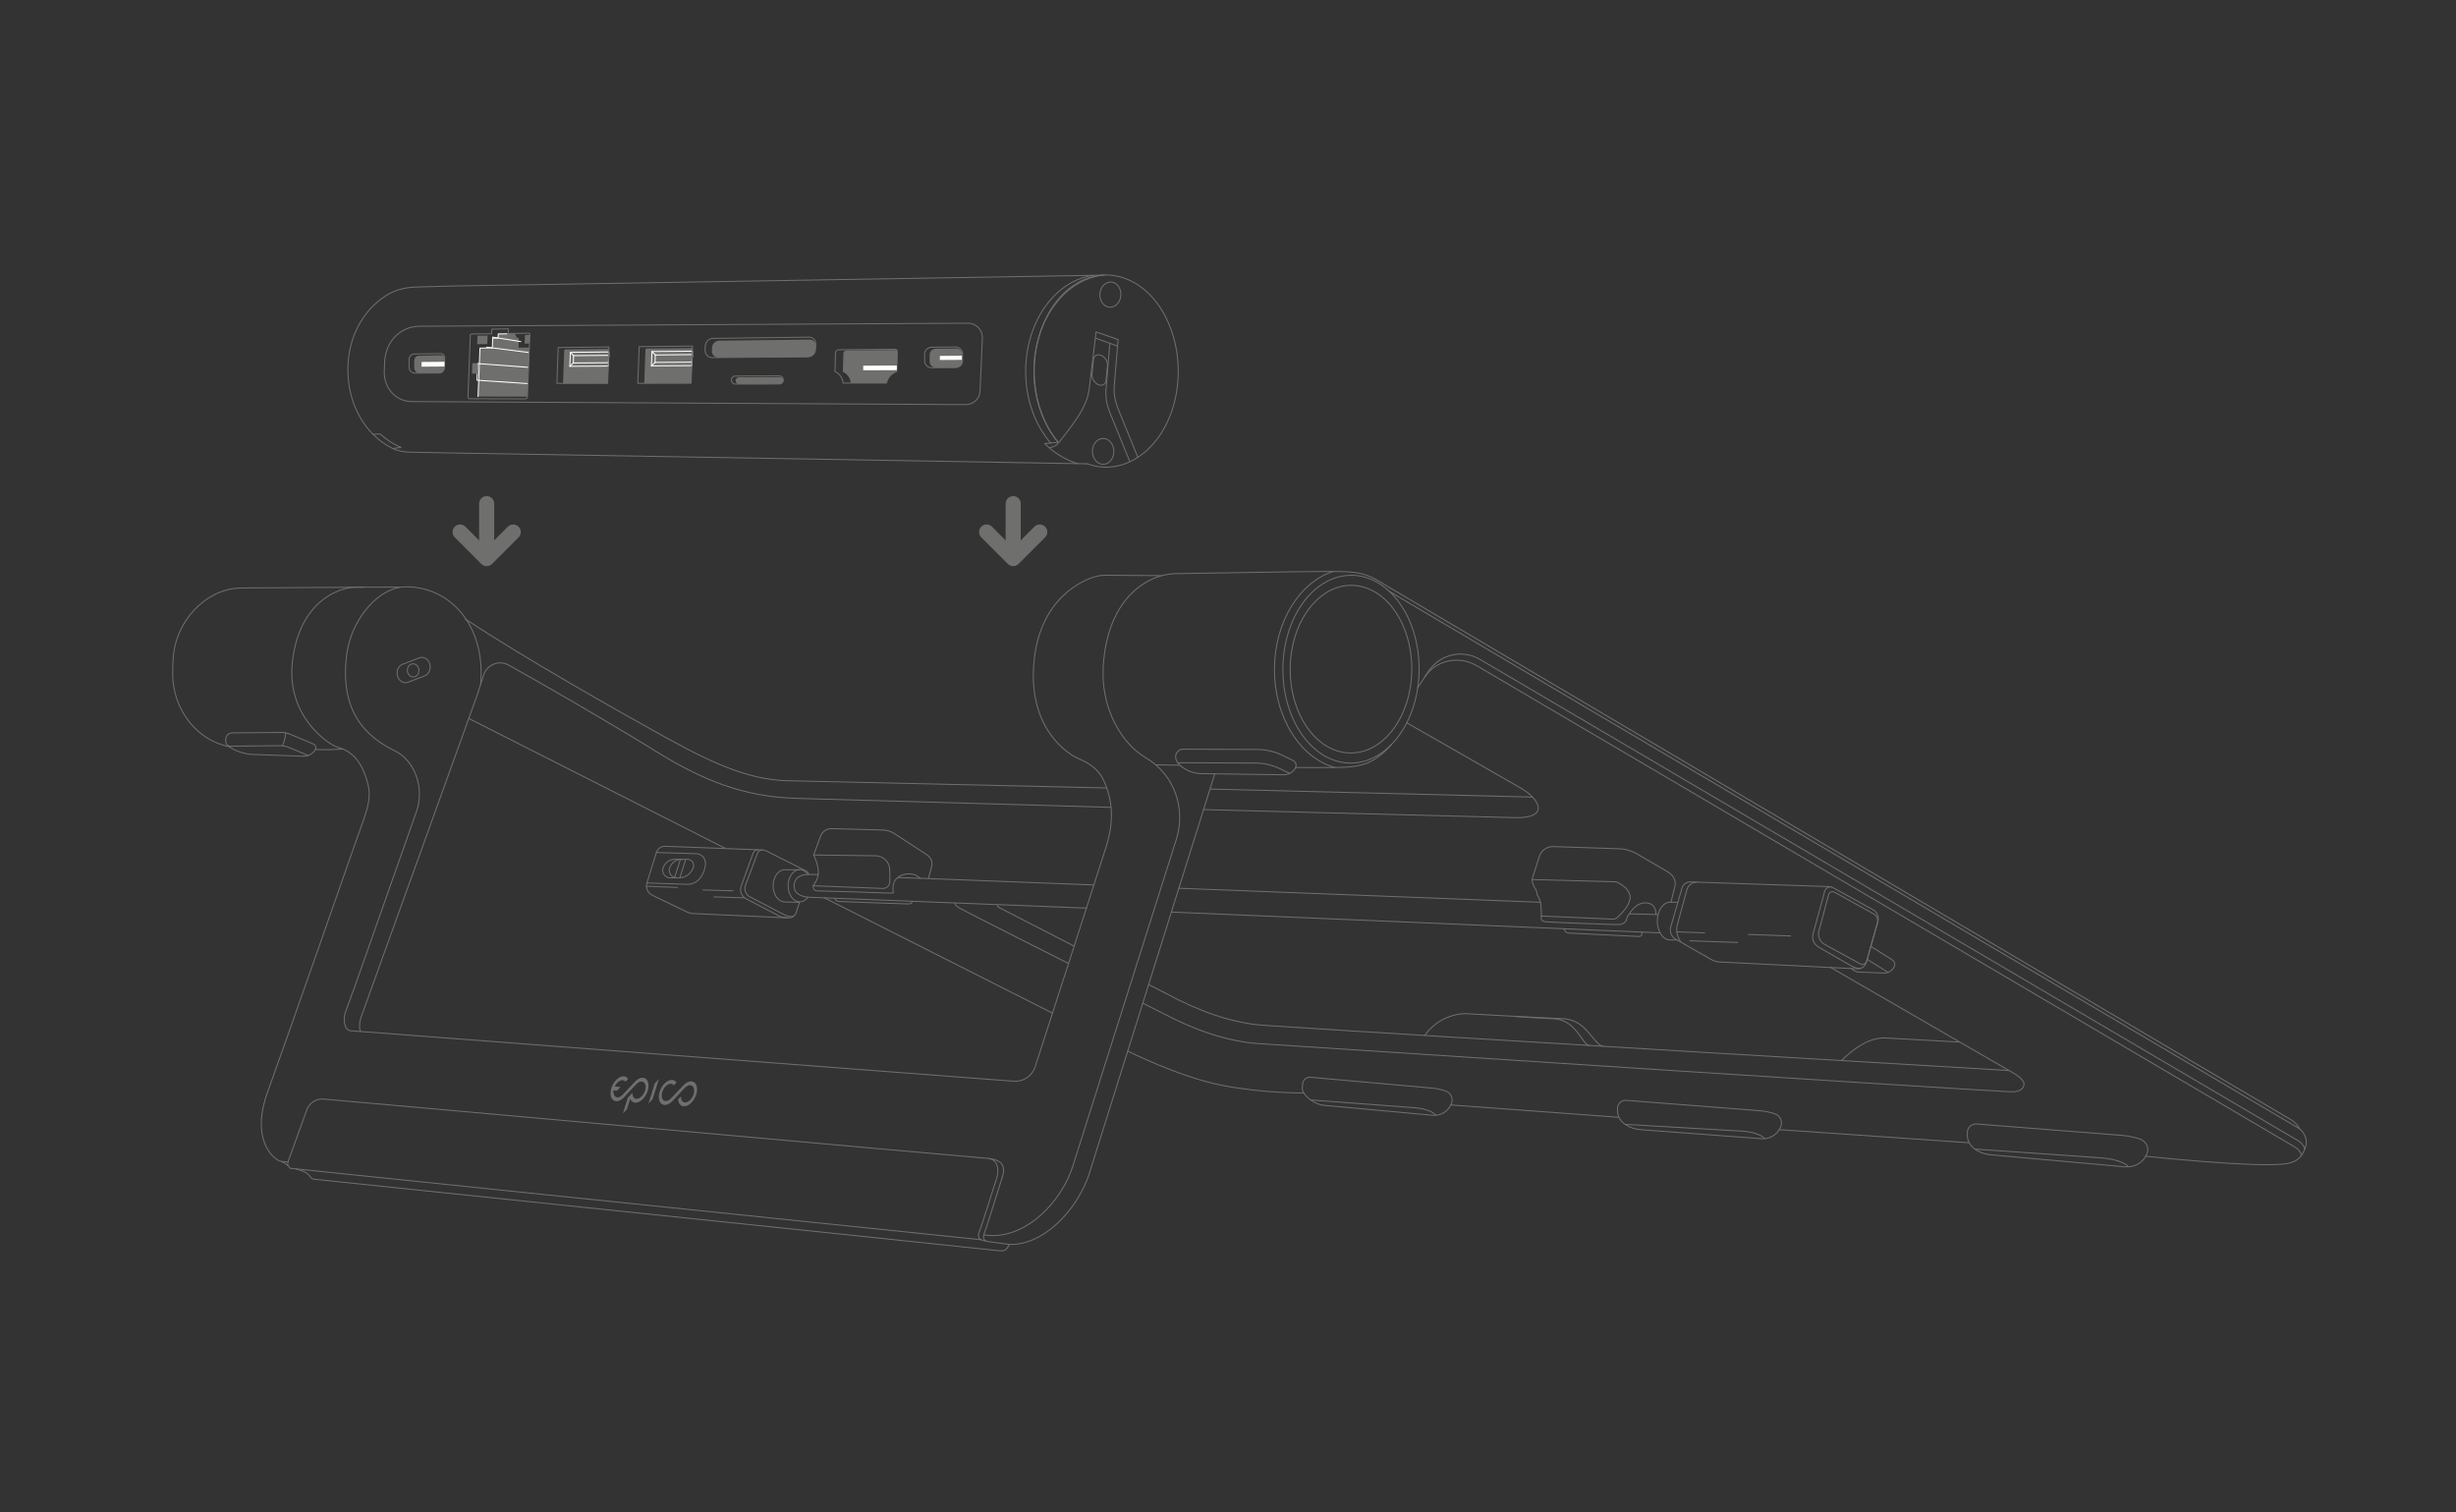 <?xml version="1.0" encoding="utf-8"?>
<!-- Generator: Adobe Illustrator 26.0.3, SVG Export Plug-In . SVG Version: 6.00 Build 0)  -->
<svg version="1.1" id="_x31_48-HUB_x5F_8IN1" xmlns="http://www.w3.org/2000/svg" xmlns:xlink="http://www.w3.org/1999/xlink"
	 x="0px" y="0px" viewBox="0 0 812 500" style="enable-background:new 0 0 812 500;" xml:space="preserve">
<rect x="0" y="0" width="812" height="500" fill="#333333" stroke="none"/>
<style type="text/css">
	.st0{fill:none;stroke:#6F6F6E;stroke-width:0.326;stroke-linecap:round;stroke-linejoin:round;stroke-miterlimit:10;}
	.st1{fill:#6F6F6E;}
	.st2{fill:none;stroke:#6F6F6E;stroke-width:5;stroke-linecap:round;stroke-linejoin:round;stroke-miterlimit:10;}
	.st3{fill:#FFFFFF;}
	.st4{fill:none;stroke:#FFFFFF;stroke-width:0.326;stroke-linecap:round;stroke-linejoin:round;stroke-miterlimit:10;}
</style>
<g>
	<g>
		<g>
			<path class="st0" d="M124.3,251.77"/>
			<path class="st0" d="M95.16,385.28c-0.63-0.58-2.07-1.26-2.07-1.26"/>
			<path class="st0" d="M95.12,385.24l0.09-1.1c0,0,5.14-14.12,6.17-17.05c1.03-2.93,3.59-3.84,5.44-3.75
				c1.85,0.09,216.57,19.44,219.72,19.62s3.98,3.38,2.97,6.58c0,0-5.27,16.7-5.71,17.62c0,0-0.44,0.9-0.28,1.66
				c0.15,0.76,0.85,1.03,0.85,1.03l-228.41-23.6L95.12,385.24z"/>
			<path class="st0" d="M97.84,386.43c0,0,2.97,0.75,4.03,1.79c1.07,1.04,0.96,1.5,1.92,1.63c0.96,0.13,224.42,23.35,226.26,23.61
				c1.83,0.26,2.43-0.17,2.93-0.82s0.69-1.23,0.69-1.23s-5.57-0.79-6.86-0.94c-1.28-0.15-2.45-0.61-2.45-0.61"/>
			<path class="st0" d="M327.03,383.04c4.15,0.38,5.46,2.5,4.46,5.73c0,0-5.58,17.93-6.02,18.86c0,0-0.44,0.91-0.28,1.67
				s0.85,1.04,0.85,1.04"/>
			<path class="st0" d="M384.17,190.3c1.7-0.45,3.28-0.64,4.61-0.65c7.32-0.07,39.91-0.73,50.46-0.73s12.3,0.44,19.33,4.83
				c0,0,295.57,174.59,298.35,176.12s3.31,3.27,3.31,3.27s3.14,2.3,2.04,5.96s-3.17,5.06-6.08,5.57c-9.3,1.61-46.8-2.42-46.8-2.42"
				/>
			<path class="st0" d="M325.33,408.25l0.33,0.06c13.47,1.83,25.38-11.3,28.99-22.65l34.23-108.03c3.39-10.67-0.9-21.75-9.94-27.02
				c-8.02-4.68-15.2-16.39-14.16-30.8c1.43-19.77,11.71-27.49,19.39-29.51c0,0-14.35-0.11-18.63-0.12c-1,0-2,0.1-2.97,0.34
				c-4.84,1.19-18.16,7.29-20.55,26.83c-2.8,22.86,10.73,31.24,12.69,32.49c2.39,1.53,7.82,2.46,10.53,8.92
				c3.21,7.66,2.56,14.5,0.43,21.33c-1.78,5.7-18.12,56.19-23.44,72.62c-0.98,3.02-3.9,4.98-7.07,4.74l-219.29-16.69
				c-2.08-0.16-2.45-4.04-1.72-5.99l3.34-9.14l20.23-57.43c2.67-7.53-0.43-17.06-7.76-20.25l0,0c-12.13-6.07-17.3-16.18-15.34-31.55
				c1.34-10.53,9.19-21.1,18.02-22.29h0c0,0-11.22,0-14.91,0c-5.71,0-18.86,4.74-21.07,24.81c-1.96,17.85,11.79,27.15,14.98,28.13
				c2.1,0.65,7.59,1.98,10.1,12.55c1.09,4.6-0.53,8.81-3.37,16.56c0,0-24.25,69.35-29.87,84.79c-5.62,15.44,1.5,21.92,3.9,22.85
				c0.64,0.25,2.73,0.32,2.73,0.32"/>
			<path class="st0" d="M119.19,341.03c0-0.17-0.88-1.81,0.34-5.2c1.22-3.39,38.29-106.16,38.29-106.16l2.09-6.52
				c1.1-3.45,5.08-5.03,8.24-3.28c11.08,6.12,35.16,20.1,48.3,28.28c15.62,9.71,29.28,15.29,46.78,15.78l104.04,2.97"/>
			<g>
				<polygon class="st1" points="216.5,358.14 214.38,364.87 215.74,363.43 217.85,356.7 				"/>
				<path class="st1" d="M207.58,362.89l-1.64,5.23l1.35-1.43l1.07-3.41l0.14,0.26c0.33,0.61,0.84,0.96,1.49,1.01
					c1.58,0.12,3.44-1.63,4.15-3.91c0.71-2.28,0.01-4.23-1.57-4.34c-0.88-0.07-1.87,0.44-2.72,1.39l-0.11,0.12
					c-1.37,1.45-3.67,3.9-3.79,4.02c-0.25,0.26-0.42,0.42-0.61,0.56c-0.43,0.29-0.86,0.43-1.25,0.4c-0.84-0.06-1.34-0.89-1.26-2.05
					l0.02-0.26l1.16,0.09l1.15-1.21l-1.93-0.15l0.13-0.25c0.63-1.18,1.64-1.92,2.51-1.86c0.38,0.03,0.69,0.21,0.92,0.53l0.88-0.93
					c-0.33-0.52-0.81-0.83-1.4-0.87c-1.57-0.12-3.43,1.63-4.14,3.9c-0.71,2.27-0.01,4.21,1.56,4.33c0.48,0.04,1.01-0.1,1.54-0.41
					l0.11-0.07c0.07-0.05,0.14-0.09,0.21-0.14l0.01-0.01c0.38-0.27,0.6-0.5,0.75-0.67c0.03-0.03,0.05-0.06,0.08-0.08
					c0.33-0.34,3.28-3.48,3.71-3.95c0.27-0.29,0.44-0.46,0.53-0.54c0.52-0.45,1.07-0.67,1.55-0.63c1.09,0.08,1.58,1.43,1.08,3
					c-0.49,1.58-1.78,2.79-2.87,2.71c-0.83-0.06-1.34-0.89-1.27-2.02C208.59,361.81,208.02,362.41,207.58,362.89"/>
				<path class="st1" d="M222.26,357.02c-1.58-0.12-3.46,1.64-4.17,3.92c-0.71,2.28-0.01,4.23,1.57,4.35
					c0.49,0.04,1.03-0.11,1.56-0.42l0.03-0.02c0.1-0.06,0.2-0.13,0.3-0.19c0.41-0.29,0.65-0.53,0.8-0.7l0.06-0.06
					c0.15-0.16,3.8-4.04,3.84-4.08c0,0,0.01-0.01,0.02-0.02l0.02-0.02c0.18-0.19,0.31-0.31,0.37-0.37c0.52-0.46,1.08-0.68,1.57-0.65
					c1.1,0.08,1.59,1.44,1.09,3.01c-0.5,1.58-1.8,2.79-2.89,2.71c-0.85-0.06-1.35-0.87-1.28-2.01l-0.95,1.01
					c0.11,1.32,0.8,2.18,1.83,2.26c1.58,0.12,3.45-1.63,4.16-3.9c0.72-2.27,0.01-4.22-1.57-4.34c-0.81-0.06-1.74,0.38-2.55,1.2
					l-0.02,0.02l0,0c-0.04,0.05-0.09,0.09-0.13,0.14l-0.07,0.07c-2.51,2.64-3.82,4.02-3.91,4.11c-0.21,0.22-0.37,0.37-0.53,0.5
					l-0.03,0.02c-0.04,0.03-0.08,0.06-0.11,0.08l-0.02,0.01c-0.41,0.27-0.82,0.39-1.2,0.36c-1.1-0.08-1.58-1.43-1.09-3.01
					c0.5-1.58,1.79-2.79,2.89-2.71c0.39,0.03,0.71,0.21,0.93,0.53l0.88-0.93C223.34,357.37,222.85,357.07,222.26,357.02"/>
			</g>
			<path class="st1" d="M333.67,411.41"/>
			<path class="st0" d="M333.67,411.41L333.67,411.41c11.42,0.39,22.21-11.31,26.23-22.68l41.71-132.85"/>
			
				<ellipse transform="matrix(5.658390e-03 -1 1 5.658390e-03 222.897 666.637)" class="st0" cx="446.66" cy="221.24" rx="27.71" ry="20.1"/>
			
				<ellipse transform="matrix(5.658390e-03 -1 1 5.658390e-03 222.897 666.637)" class="st0" cx="446.66" cy="221.24" rx="31.04" ry="22.52"/>
			<path class="st0" d="M441.37,253.76c-11.51-3.16-20.1-16.61-20.01-32.67c0.09-15.63,8.37-28.69,19.46-32.17"/>
			<path class="st0" d="M428.31,253.75c0,0,1.33,0,11.51,0c10.19,0,14.15-0.87,20.28-7.68"/>
			<line class="st0" x1="382.1" y1="252.85" x2="389.89" y2="252.98"/>
			<path class="st0" d="M388.69,250.44L388.69,250.44c-0.15-1.48,1.01-2.77,2.5-2.76l24.57,0.1c2.86,0.01,5.67,0.67,8.24,1.93
				l3.52,1.73c0.96,0.47,1.29,1.68,0.71,2.57l-0.08,0.12c-0.83,1.27-2.25,2.03-3.76,2.01l-27.51-0.38
				C393.86,255.73,389.01,253.44,388.69,250.44z"/>
			<path class="st0" d="M389.49,252.29c0.26-0.09,0.53-0.13,0.82-0.13l24.72,0.1c2.87,0.01,5.71,0.67,8.29,1.93l3.08,1.5"/>
			<path class="st0" d="M465.1,238.96c0,0,33.9,19.37,37.89,21.7c5.89,3.43,9.43,9.67-1.43,9.67l-103.67-2.68"/>
			<line class="st0" x1="506.55" y1="263.51" x2="400.09" y2="260.86"/>
			<path class="st0" d="M365.9,260.5l-104.08-2.36c-12.42,0-23.85-4.43-41.39-14.14c-18.21-10.09-47.72-26.87-66.62-39.35"/>
			<path class="st0" d="M372.84,347.49c0,0,17.16,8.61,31.11,11.31c13.94,2.7,26.83,2.53,26.83,2.53"/>
			<line class="st0" x1="272.57" y1="296.83" x2="347.98" y2="334.93"/>
			<line class="st0" x1="155.03" y1="237.55" x2="239.79" y2="280.46"/>
			<line class="st0" x1="479.68" y1="365.3" x2="535.09" y2="369.38"/>
			<line class="st0" x1="588.23" y1="373.46" x2="650.97" y2="377.79"/>
			<path class="st0" d="M353.28,318.54c0,0-33.59-16.97-35.72-18.15c-2.13-1.17-1.76-1.76-1.76-1.76"/>
			<path class="st0" d="M355.14,312.8c0,0-24.46-12.58-24.92-12.82c-0.46-0.24-0.44-0.65-0.44-0.65"/>
			<path class="st0" d="M664.08,353.91c0,0-189.34-11.15-246.16-14.94c-10.98-0.73-22.12-5.01-31.81-10.23l-6.36-3.26"/>
			<path class="st0" d="M377.82,331.64l6.4,3.23c9.75,5.18,20.97,9.43,32.02,10.16c52.35,3.45,219.77,14.36,248.32,15.91
				c3.68,0.2,4.79-1.45,4.59-2.79c-0.2-1.35-2.42-2.8-3.92-3.66l-59.93-34.62"/>
			<path class="st0" d="M471.06,342.33L471.06,342.33c2.96-4.23,7.68-6.88,12.84-7.2l0.41-0.03c0,0,27.35,1.52,32.22,1.67
				c4.87,0.15,7.34,3.08,8.75,4.68c1.41,1.6,3.3,4.33,4.72,4.41"/>
			<path class="st0" d="M500.79,336.01c0,0,8.16,0.62,12.71,0.78c4.55,0.15,6.85,3.08,8.17,4.68c1.31,1.6,2.54,4.1,3.86,4.19"/>
			<path class="st0" d="M608.79,350.64c4.19-4.07,9.17-7.75,14.8-7.48c3.07,0.15,15.71,0.9,24.11,1.34"/>
			<path class="st0" d="M75.8,246.87c-0.44-0.08-1.35-0.35-1.87-0.49c-10.03-2.82-16.82-12.94-16.82-23.37v-2.6l0.15-2.67
				c0.68-12.13,10.35-22.63,21.48-23.31c0.42-0.03,3.37-0.07,3.65-0.07c3.95,0,37.85-0.23,37.85-0.23"/>
			<path class="st0" d="M113.27,247.62c0,0-2.51,0.23-6.01,0.23c-0.56,0-1.59-0.02-2.95-0.07"/>
			<path class="st0" d="M103.61,248.63c-0.85,0.92-2.06,1.43-3.32,1.38l-16.64-0.58c-3.68-0.05-8.99-2.36-9.02-4.2l0.04-0.91
				c0.05-1.19,0.93-2,2.16-2.03l16.14-0.15c1.04-0.01,2.06,0.2,3.01,0.62l7.61,3.19c0.98,0.41,1.14,1.73,0.3,2.37L103.61,248.63z"/>
			<path class="st0" d="M75.45,246.57c0.42,0.14,0.73,0.12,1.03,0.11l16.14-0.15c1.04-0.01,2.06,0.2,3.01,0.62l6.23,2.61"/>
			<path class="st0" d="M94.42,242.35c0,0-0.06,1.16-0.36,2.33c-0.22,0.86-0.71,1.87-0.71,1.87"/>
			<path class="st0" d="M241.01,280.57l11.08,0.42c0.41,0.02,0.81,0.11,1.18,0.3c2.6,1.27,12.73,6.4,13.18,6.63
				c0.34,0.18,0.99,0.84,0.9,1.07"/>
			<path class="st0" d="M262.23,302.95c-0.9,0.27-2.29-0.2-3.09-0.61l-11.11-5.78c-1.45-0.73-2.11-2.38-1.56-3.87l3.97-10.6
				c0.24-0.64,0.86-1.08,1.57-1.11"/>
			<path class="st0" d="M260.32,303.42c-0.9,0.02-2.09-0.26-2.89-0.68l-10.79-5.63c-1.49-0.78-2.17-2.53-1.6-4.11l3.95-10.93
				c0.24-0.67,0.86-1.12,1.57-1.15"/>
			<path class="st0" d="M217.02,281.83l13.12,0.4c2.16,0.07,3.45,1.95,3.05,4.08l0,0c-0.66,3.5-2.72,6.16-6.28,6.04l-13.03-0.45"/>
			<path class="st0" d="M224.4,290.23l-2.84-0.02c-1.67-0.01-2.85-1.64-2.34-3.23l0,0c0.55-1.74,2.17-2.91,3.99-2.9l4.15,0.03
				c1.34,0.01,2.29,1.32,1.88,2.59h0C228.58,288.82,226.61,290.24,224.4,290.23z"/>
			<path class="st0" d="M223.73,290.2c-1.67-0.01-2.85-1.64-2.34-3.23l0,0c0.55-1.74,2.17-2.91,3.99-2.9"/>
			<line class="st0" x1="226.71" y1="284.12" x2="224.76" y2="290.19"/>
			<line class="st0" x1="224.95" y1="284.12" x2="223.01" y2="290.19"/>
			<line class="st0" x1="213.76" y1="292.98" x2="223.95" y2="293.4"/>
			<line class="st0" x1="245.98" y1="296.8" x2="236.04" y2="296.52"/>
			<line class="st0" x1="242.36" y1="294.5" x2="232.41" y2="294.22"/>
			<path class="st0" d="M267.1,296.6c-0.69,0.96-1.65,1.56-2.71,1.56c-2.11,0-3.83-2.38-3.83-5.32s1.71-5.32,3.83-5.32
				c1.06,0,2.02,0.6,2.72,1.57"/>
			<path class="st0" d="M241.01,280.57l-21.08-0.79c-1.32-0.05-2.51,0.79-2.91,2.06l-3.14,10.07c-0.49,1.59,0.23,3.29,1.72,4.02
				c3.48,1.7,9.55,4.63,11.7,5.66c0.52,0.25,1.08,0.39,1.65,0.42c4.51,0.2,25.19,1.15,31.69,1.44c1.17,0.05,2.23-0.68,2.6-1.79
				l1.1-3.34l-4.9-0.14c-2.11,0-3.83-2.38-3.83-5.32s1.71-5.32,3.83-5.32h4.95"/>
			<g>
				<path class="st0" d="M433.26,356.14l40.45,3.61c1.05,0.09,2.1,0.29,3.11,0.6l1.1,0.33c1.86,0.56,2.74,2.68,1.83,4.39l-0.5,0.93
					c-1.21,1.87-3.36,2.91-5.58,2.71l-36.07-3.3c-3.01-0.24-7.02-3.35-7.02-5.52l0,0l0.09-1.51
					C430.75,357.03,431.92,356.02,433.26,356.14z"/>
				<path class="st0" d="M474.64,368.62c-1.24-1.46-4.4-2.19-6.64-2.37l-34.44-2.59"/>
			</g>
			<g>
				<path class="st0" d="M537.75,363.78l44.29,3.44c1.13,0.09,2.24,0.28,3.33,0.59l1.18,0.33c1.99,0.55,3.02,2.7,2.14,4.47
					l-0.49,0.96c-1.21,1.95-3.47,3.06-5.86,2.88l-39.84-2.98c-3.4-0.22-7.73-2.22-7.73-6.23l0.02-1.12
					C534.9,364.72,536.24,363.66,537.75,363.78z"/>
				<path class="st0" d="M583.36,376.34c-1.38-1.5-4.82-2.22-7.25-2.38l-38.65-2.23"/>
			</g>
			<g>
				<path class="st0" d="M653.52,371.59l48.22,3.78c1.31,0.1,2.62,0.33,3.91,0.67l1.4,0.37c2.38,0.64,3.71,3.08,2.73,5.07
					l-0.54,1.09c-1.36,2.2-3.99,3.42-6.82,3.17l-44.13-3.95c-3.52-0.28-7.92-2.44-7.86-6.61l0.04-1.16
					C650.62,372.56,652,371.47,653.52,371.59z"/>
				<path class="st0" d="M703.63,385.64c-1.68-1.73-5.71-2.59-8.52-2.81l-41.99-2.93"/>
			</g>
			<path class="st0" d="M468.72,227.37l3.54-5.4c3.71-5.66,11.21-7.41,17.04-3.98l266.02,156.5l4.62,2.71
				c1.01,0.59,1.75,1.56,2.06,2.7l0,0"/>
			<path class="st0" d="M471.07,223.81c3.71-5.66,11.34-7.15,17.18-3.72l266.02,156.5l4.62,2.71c1.01,0.59,1.75,1.56,2.06,2.7l0,0"
				/>
			<line class="st0" x1="459.3" y1="195.49" x2="760.23" y2="373.14"/>
			<path class="st0" d="M558.9,291.56l45.74,1.55c0.51,0.02,1.02,0.16,1.47,0.4l13.19,7.28c1.34,0.74,1.99,2.31,1.58,3.78
				l-3.84,13.58c-0.37,1.32-1.61,2.21-2.98,2.14l-45.52-2.26c-0.93-0.05-1.83-0.3-2.65-0.75l-11.83-6.76c-1.42-0.78-2.12-2.43-1.7-4
				l3.73-12.89C556.43,292.38,557.59,291.52,558.9,291.56z"/>
			<path class="st0" d="M605.38,293.17c-0.98-0.05-1.86,0.59-2.12,1.53l-3.83,14.04c-0.46,1.69,0.29,3.49,1.82,4.35l10.89,6.29
				c0.85,0.48,1.99,0.78,2.97,0.78"/>
			<path class="st0" d="M606.75,295.09l12.74,7.06c1.08,0.6,1.58,1.89,1.12,3.28l-3.42,12.26c-0.21,0.78-1.28,1.46-1.99,1.07
				l-11.91-6.53c-1.59-0.84-2.39-2.68-1.93-4.42l3.21-11.99C604.88,294.74,605.78,294.53,606.75,295.09z"/>
			<path class="st0" d="M555.65,311.36l-0.65-1.18c-0.68-1.43-0.82-3.05-0.41-4.57l3.13-11.48c0.39-1.45,1.7-2.46,3.2-2.49l0,0"/>
			<line class="st0" x1="578.08" y1="308.93" x2="591.97" y2="309.43"/>
			<line class="st0" x1="554.49" y1="308.08" x2="563.55" y2="308.41"/>
			<line class="st0" x1="558.75" y1="311.02" x2="574.55" y2="311.59"/>
			<path class="st0" d="M618.53,312.87l6.82,4.3c0.85,0.52,1.56,1.54,0.69,2.83c-0.85,1.27-2,1.73-3.29,1.69l-8.51-0.35
				c-1.1-0.13-2.17-1.14-2.17-1.14"/>
			<path class="st0" d="M617.31,317.14l4.8,3.02c0.8,0.5,2,1.23,2,1.23"/>
			<path class="st0" d="M554.63,298.29h-2.5c-2.32,0-4.2,2.79-4.2,6.23s1.88,6.23,4.2,6.23h2.36"/>
			<path class="st0" d="M552.44,298.29l1.32-5.27c0.49-1.91-0.65-3.78-2.35-4.77l-10.27-5.99c-1.75-1.02-3.73-1.59-5.76-1.66
				l-21.83-0.72c-2-0.07-3.81,1.15-4.52,3.02l-2.35,7.28c-0.14,0.44-0.16,0.9-0.06,1.35c0.13,0.58,0.4,1.41,0.89,2.13
				c0.88,1.28,0.33,1.54,0.99,2.68c0.66,1.14,0.92,1.98,0.99,3.45c0.07,1.47,0.22,2.42,0.07,3.34c-0.15,0.92,0.37,1.47,1.28,1.61
				c0.92,0.15,22.38,0.92,23.48,0.92s3.07,0.13,3.6-2.13c0.37-1.58,1.14-1.39,2.13-1.39c0.99,0,8.11,0.22,8.11,0.22"/>
			<line class="st0" x1="387.26" y1="301.53" x2="548.85" y2="308.41"/>
			<path class="st0" d="M361.67,292.57l-54.76-2.12l1.1-3.87c0.42-1.49-0.17-3.07-1.47-3.92l-10.89-7.1
				c-1.1-0.72-2.38-1.11-3.69-1.15l-16.99-0.46c-1.65-0.04-3.14,0.97-3.7,2.52l-2.26,6.18c0,0,1.56,3.12,1.56,5.66
				s-1.75,4.53-1.75,4.53s0,1.67,1.2,1.67s22.92,0.68,23.64,0.73c1.05,0.06,1.71-0.07,1.71-0.07s-0.61-2.43,0.61-4.18
				c1.94-2.77,6.62-2.58,8.12-0.64l2.8,0.11"/>
			<line class="st0" x1="509.31" y1="298.29" x2="389.73" y2="293.66"/>
			<path class="st0" d="M509.54,302.84l23.59,1.01c0.61,0.03,1.2-0.19,1.65-0.6c1.39-1.26,4.24-4.15,4.16-6.66
				c-0.1-3.31-4.63-5.06-4.63-5.06l-27.75-0.75"/>
			<path class="st0" d="M534.33,291.53"/>
			<path class="st0" d="M547.46,302.25c0,0,0.34-3.26-2.82-3.72c-3.79-0.56-6,3.72-6,3.72"/>
			<path class="st0" d="M517.11,307.05l0.34,0.73c0.24,0.44,0.71,0.71,1.22,0.7l22.8,1.11c1.03,0.11,1.44-0.39,1.36-0.86l-0.04-0.59
				"/>
			<path class="st0" d="M359.2,300.22l-91.09-3.56c0,0-6.12,0.15-5.54-4.28c0.45-3.48,4.55-3.29,4.55-3.29l3.39,0.03"/>
			<path class="st0" d="M269.01,282.65l20.53,0.27c2.55,0.03,4.61,2.1,4.63,4.66l0.03,3.86c0.01,1.29-1.06,2.33-2.36,2.28
				l-23.02-0.89"/>
			<path class="st0" d="M276.03,297.06c0,0,0.08,0.88,1.59,0.98c1.52,0.11,21.4,0.74,22.65,0.8s1.36-0.82,1.36-0.82"/>
			<line class="st0" x1="304.27" y1="290.37" x2="296.97" y2="290.11"/>
		</g>
		<path class="st0" d="M159.01,231.49"/>
		<path class="st0" d="M158.92,226.25c1.8-20.76-11.55-33.15-26.07-32.18"/>
		<g>
			<path class="st0" d="M140.45,223.42l-5.59,2.14c-1.39,0.53-2.92-0.37-3.42-2.01h0c-0.49-1.64,0.23-3.41,1.63-3.94l5.59-2.14
				c1.39-0.53,2.92,0.37,3.42,2.01h0C142.57,221.12,141.84,222.89,140.45,223.42z"/>
			
				<ellipse transform="matrix(0.997 -0.081 0.081 0.997 -17.403 11.707)" class="st0" cx="136.46" cy="221.64" rx="1.92" ry="2.17"/>
		</g>
	</g>
	<g>
		<polyline class="st2" points="343.76,175.89 334.98,184.67 326.2,175.89 		"/>
		<line class="st2" x1="334.98" y1="182.3" x2="334.98" y2="166.51"/>
	</g>
	<g>
		<polyline class="st2" points="169.68,175.89 160.9,184.67 152.12,175.89 		"/>
		<line class="st2" x1="160.9" y1="182.3" x2="160.9" y2="166.51"/>
	</g>
	<g>
		<g>
			<g>
				<g>
					<g>
						<g>
							<path class="st1" d="M296.49,115.71l-16.64,0.15c-0.55,0.01-0.99,0.44-1.01,0.97l-0.19,6.08l0,0
								c1.46,0.65,2.46,2.02,2.61,3.59l0.01,0.15l1.06,0l10.75-0.01c0,0,0.29-1.21,1.09-2.21c0.8-1,2.3-1.6,2.3-1.6l0.2-5.43
								L296.49,115.71z"/>
							<path class="st0" d="M277.28,115.64l18.68-0.18c0.39,0,0.7,0.31,0.7,0.69l-0.18,6.68l0,0c-1.68,0.54-2.94,1.9-3.34,3.57
								l-0.06,0.23l-14.36,0.02l-0.01-0.15c-0.15-1.61-1.17-3.01-2.66-3.67l0,0l0.19-6.21
								C276.28,116.09,276.73,115.65,277.28,115.64z"/>
							<polygon class="st3" points="296.5,122.37 285.4,122.42 285.4,120.9 296.5,120.84 							"/>
						</g>
						<g>
							<path class="st1" d="M316.11,121.52l-6.66,0.03c-1.15,0.01-2.09-0.89-2.09-2v-2.24c0-1.11,0.93-2.02,2.09-2.03l6.66-0.06
								c1.17-0.01,2.11,0.89,2.11,2.01v2.26C318.22,120.6,317.27,121.51,316.11,121.52z"/>
							<polygon class="st3" points="318.08,118.96 310.74,119.01 310.74,117.66 318.08,117.6 							"/>
							<path class="st0" d="M315.86,121.52l-7.84,0.04c-1.28,0.01-2.32-0.99-2.32-2.23v-2.27c0-1.24,1.04-2.25,2.32-2.27l7.84-0.08
								c1.3-0.01,2.36,0.99,2.36,2.24v2.29C318.22,120.49,317.16,121.51,315.86,121.52z"/>
						</g>
						<g>
							<path class="st0" d="M257.66,126.95l-14.56,0.02c-0.7,0-1.27-0.57-1.27-1.28v-0.08c0-0.71,0.57-1.28,1.27-1.29l14.56-0.04
								c0.72,0,1.3,0.58,1.3,1.29v0.09C258.95,126.37,258.37,126.95,257.66,126.95z"/>
							<path class="st0" d="M267.02,117.97l-31.56,0.25c-1.34,0.01-2.4-1.12-2.34-2.47l0.06-1.38c0.06-1.39,1.18-2.49,2.54-2.51
								l31.77-0.4c1.26-0.02,2.26,1.01,2.2,2.26l-0.08,1.77C269.56,116.86,268.41,117.96,267.02,117.97z"/>
							<path class="st1" d="M267.19,117.97l-29.62,0.23c-1.26,0.01-2.26-0.98-2.2-2.16l0.06-1.21c0.06-1.21,1.11-2.18,2.39-2.2
								l29.82-0.36c1.18-0.01,2.12,0.88,2.06,1.98l-0.07,1.55C269.57,117,268.49,117.96,267.19,117.97z"/>
							<path class="st1" d="M257.83,126.95l-13.53,0.01c-0.61,0-1.1-0.5-1.1-1.11l0,0c0-0.62,0.49-1.12,1.1-1.12l13.53-0.04
								c0.62,0,1.13,0.5,1.13,1.13l0,0C258.95,126.44,258.45,126.95,257.83,126.95z"/>
						</g>
						<g>
							<path class="st1" d="M200.95,126.73l-14.8,0.02l0.37-10.75c0.01-0.27,0.22-0.49,0.48-0.49l14.35-0.15L200.95,126.73z"/>
							<polygon class="st4" points="201.17,119.91 189.56,119.99 189.63,117.58 201.27,117.48 							"/>
							<line class="st4" x1="189.63" y1="117.58" x2="188.57" y2="116.48"/>
							<path class="st4" d="M189.56,119.99c-0.09,0.03-1.16,1.12-1.16,1.12"/>
							<polygon class="st4" points="201.13,121.03 188.39,121.1 188.57,116.48 201.3,116.36 							"/>
							<polygon class="st0" points="200.9,126.73 184.12,126.75 184.56,114.89 201.34,114.71 							"/>
						</g>
						<g>
							<path class="st1" d="M228.55,126.69L213,126.71l0.39-10.98c0.01-0.28,0.23-0.5,0.5-0.5l15.07-0.15L228.55,126.69z"/>
							<polygon class="st4" points="228.78,119.73 216.58,119.81 216.66,117.35 228.89,117.24 							"/>
							<line class="st4" x1="216.66" y1="117.35" x2="215.54" y2="116.22"/>
							<path class="st4" d="M216.58,119.81c-0.09,0.04-1.22,1.14-1.22,1.14"/>
							<polygon class="st4" points="228.73,120.87 215.36,120.95 215.55,116.22 228.92,116.1 							"/>
							<polygon class="st0" points="228.49,126.69 210.87,126.72 211.33,114.6 228.96,114.41 							"/>
						</g>
						<g>
							<polygon class="st1" points="171.44,114.94 171.55,111.68 170.87,111.69 170.27,110.32 164.74,110.39 164.68,111.77 
								162.88,111.79 162.77,115.03 160.9,115.05 158.69,115.08 158.06,131.09 174.35,131.13 174.36,130.6 175,114.9 							"/>
							<polyline class="st4" points="174.39,126.81 157.71,125.7 157.92,120.2 174.58,121.43 							"/>
							<line class="st4" x1="160.89" y1="114.77" x2="174.78" y2="116.53"/>
							<line class="st4" x1="162.79" y1="111.44" x2="172.18" y2="112.94"/>
							<path class="st0" d="M168.01,110.24l0.07-1.52l-5.46,0.09l-0.07,1.51l-4.56,0.07l-2.11,0.03c-0.2,0-0.37,0.18-0.38,0.4
								l-0.78,20.4c-0.01,0.33,0.23,0.61,0.54,0.61l18.43,0.05c0.37,0,0.67-0.31,0.69-0.7l0.8-20.6c0.01-0.24-0.17-0.43-0.39-0.43
								L168.01,110.24z"/>
							<polygon class="st1" points="161.1,113.75 157.74,113.79 157.87,110.99 161.23,110.94 							"/>
							<polygon class="st1" points="157.85,123.5 156.04,123.51 156.16,120.06 157.97,120.05 							"/>
							<polyline class="st1" points="175,113.59 173.45,113.61 173.58,110.76 175.16,110.74 							"/>
							<polyline class="st4" points="167.59,110.36 164.74,110.39 164.68,111.77 162.88,111.79 162.77,115.03 160.9,115.05 
								158.69,115.08 158.06,131.09 							"/>
						</g>
					</g>
					<path class="st0" d="M319.29,133.76l-183.09-1c-5.55-0.03-9.38-4.66-9.15-10.21l0.13-2.96c0.28-6.54,5.06-11.71,11.6-11.74
						l181.23-1c2.75-0.02,4.9,2.22,4.78,4.97l-0.76,17.43C323.93,131.78,321.83,133.77,319.29,133.76z"/>
				</g>
				<g>
					<path class="st0" d="M364.61,90.97l-215.06,3.58l-12.26,0.36c-3.45,0.1-6.87,1.02-9.78,2.89c-7.55,4.85-12.4,13.67-12.5,24.1
						c-0.11,11.56,5.52,21.52,14.34,26.12c1.9,0.99,4.03,1.47,6.17,1.47l14.96,0.28l208.95,3.56"/>
				</g>
				<path class="st0" d="M123.28,143.51h2.49c2,1.88,4.29,3.37,6.82,4.4l-2.7,0.36"/>
				<path class="st0" d="M356.33,153.26c0,0-5.72-1.34-10.93-6.62l4.34-0.42"/>
				<path class="st0" d="M346.96,148.02c0,0,1.2-0.27,1.92-0.64c0.72-0.37,0.85-0.69,0.85-0.69"/>
				<path class="st0" d="M349.99,146.34c-5.02-5.84-8.17-14.24-8.17-23.57c0-16.85,10.26-30.65,23.27-31.85"/>
				<path class="st0" d="M347.44,146.53c-5.12-5.85-8.34-14.33-8.34-23.77c0-16.41,9.74-29.93,22.27-31.73"/>
			</g>
			<path class="st0" d="M349.95,146.38c-2.26-2.68-4.18-5.96-5.58-9.77c-5.54-15.04-1.3-33.37,9.62-41.6
				c11.28-8.5,25.88-3.42,32.44,12.05c6.79,16,2.13,36.1-10.24,44.13c-5.45,3.54-11.4,4.1-16.76,2.12"/>
			<path class="st0" d="M370.14,99.37c-0.95,2.04-3.07,2.79-4.75,1.7c-1.66-1.08-2.25-3.59-1.32-5.61c0.93-2.02,3.04-2.81,4.72-1.74
				C370.48,94.8,371.09,97.33,370.14,99.37z"/>
			<path class="st0" d="M367.47,151.93c-1.24,1.84-3.48,2.11-4.99,0.61c-1.51-1.49-1.74-4.16-0.53-5.99
				c1.22-1.83,3.44-2.13,4.97-0.66C368.46,147.38,368.71,150.09,367.47,151.93z"/>
			<path class="st0" d="M376.2,151.2l-6.5-15.96c-1.06-2.61-1.51-5.28-1.3-7.72l1.27-15.26l-7.29-2.54l-1.97,16.48
				c-0.37,3.07-0.44,5.08-2.58,9.17c-2.15,4.09-7.78,10.93-7.78,10.93"/>
			<line class="st0" x1="362.19" y1="111.79" x2="369.39" y2="114.39"/>
			<path class="st0" d="M361.05,123.76l0.46-4.82c0.13-1.33,1.26-1.98,2.54-1.46l0,0c1.29,0.52,2.23,2.04,2.1,3.38l-0.46,4.87
				c-0.13,1.35-1.28,1.99-2.57,1.44l0,0C361.85,126.61,360.92,125.09,361.05,123.76z"/>
			<path class="st0" d="M373.47,152.43l-6.5-15.96c-1.07-2.61-1.51-5.28-1.3-7.72l1.27-15.26"/>
		</g>
		<g>
			<path class="st0" d="M145.19,123.32l-7.88,0.03c-1.05,0-2.07-0.61-2.07-2.17l0.01-2.34c0.06-1.08,0.74-1.82,1.89-1.82l8.62-0.12
				c0.71-0.01,1.29,0.62,1.27,1.4l-0.09,3.16C146.9,122.5,146.13,123.32,145.19,123.32z"/>
			<path class="st1" d="M145.46,123.32l-6.94,0.03c-0.9,0-1.59-0.88-1.55-1.94l-0.03-2.07c0.05-1,0.6-1.7,1.51-1.73l7.49-0.17
				c0.61-0.01,1.1,0.57,1.08,1.29l-0.08,2.89C146.92,122.56,146.26,123.32,145.46,123.32z"/>
			<polygon class="st3" points="146.94,121.17 139.37,121.22 139.39,119.67 146.99,119.61 			"/>
		</g>
	</g>
</g>
</svg>
